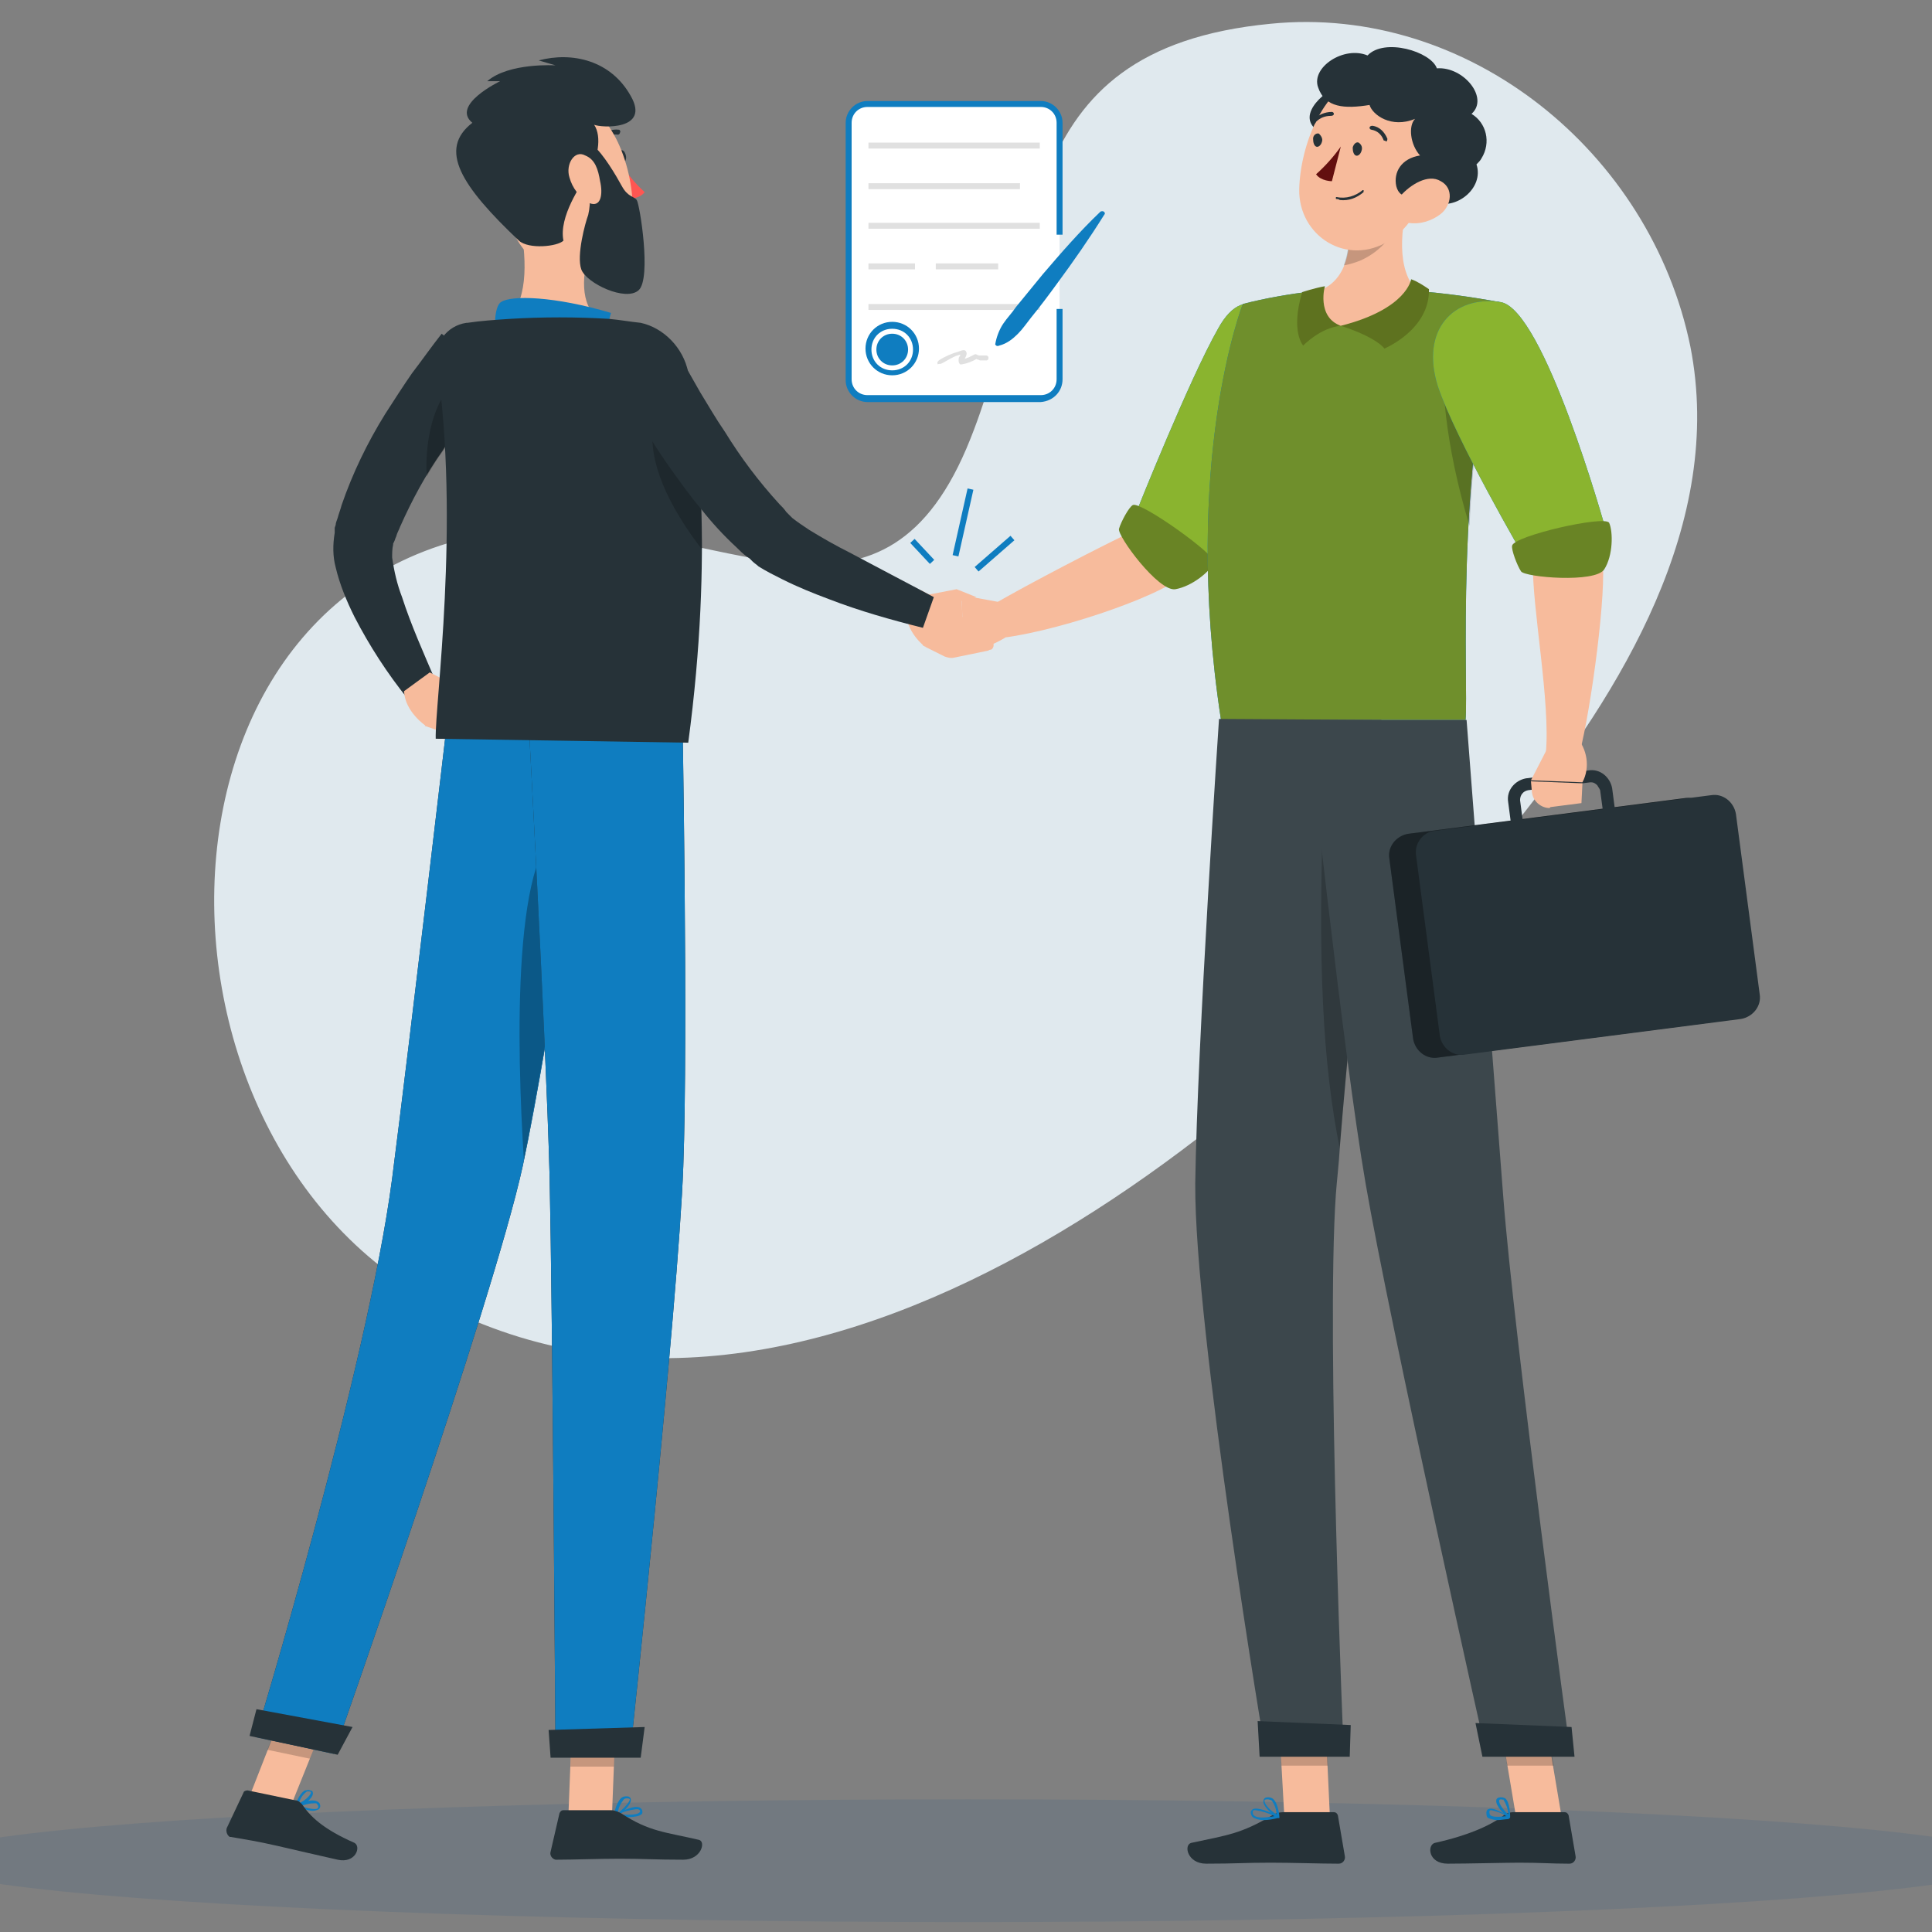 <?xml version="1.0" encoding="utf-8"?>
<svg xmlns="http://www.w3.org/2000/svg" version="1.1" width="120" height="120" viewBox="0 0 120 120"><rect x="0" y="0" width="120" height="120" fill="#808080" stroke="none"/><svg xmlns:xlink="http://www.w3.org/1999/xlink" version="1.1" id="Ebene_1" x="-7" y="0" viewBox="0 0 217.1 195.1" style="enable-background:new 0 0 217.1 195.1;" xml:space="preserve" width="134" height="120">
<style type="text/css">
	.st0{opacity:0.9;enable-background:new    ;}
	.st1{fill:#EAF4FA;}
	.st2{opacity:0.12;}
	.st3{fill:#084781;}
	.st4{fill:#FFFFFF;}
	.st5{fill:#0F7DC0;}
	.st6{fill:#E0E0E0;}
	.st7{fill:#F7BB9C;}
	.st8{fill:#263238;}
	.st9{fill:#8AB42F;}
	.st10{fill:#698425;}
	.st11{opacity:0.2;enable-background:new    ;}
	.st12{fill:#6F8F2C;}
	.st13{fill:#5E721F;}
	.st14{fill:#3C474C;}
	.st15{fill:#630F0F;}
	.st16{opacity:0.3;enable-background:new    ;}
	.st17{fill:#FF5652;}
</style>
<g id="freepik--background-simple--inject-2_00000006704476944566999460000007039625791395127202_" class="st0">
	<path class="st1" d="M56.1,132.1c38.9,19.2,85.5-20.5,108-49c10.6-13.3,21.1-30.3,17.6-48.1c-4-19.6-22.4-34.6-42.4-32.6   C112.4,5,116.6,25.3,109,44.3c-8.6,21.7-24.1,9-41.6,9C24.1,53.2,22.3,115.4,56.1,132.1z M52.3,83.9L52.3,83.9L52.3,83.9z    M51.7,84.4L51.7,84.4L51.7,84.4z M51.6,84.5L51.6,84.5L51.6,84.5z"/>
</g>
<g id="freepik--Shadow--inject-2_00000142886455274346354780000000518962193491646141_" class="st2">
	
		<ellipse id="freepik--path--inject-2_00000005949354709546279760000014486902007511646124_" class="st3" cx="108.8" cy="187.9" rx="105.7" ry="6.2"/>
</g>
<g id="freepik--Contract--inject-2">
	<path class="st4" d="M118,31.2v7.1c0,1-0.9,1.9-1.9,1.9H98.6c-1,0-1.9-0.9-1.9-1.9V12.4c0-1,0.9-1.9,1.9-1.9h17.5   c1.1,0,1.9,0.8,1.9,1.9c0,0,0,0,0,0v11.3"/>
	<path class="st5" d="M116.1,40.6H98.6c-1.2,0-2.2-1-2.2-2.2V12.4c0-1.2,1-2.2,2.2-2.2h17.5c1.2,0,2.2,1,2.2,2.2v11.3h-0.6V12.4   c0-0.9-0.7-1.6-1.6-1.6H98.6c-0.9,0-1.6,0.7-1.6,1.6v25.9c0,0.9,0.7,1.6,1.6,1.6h17.5c0.9,0,1.6-0.7,1.6-1.6v-7.1h0.6v7.1   C118.3,39.5,117.4,40.5,116.1,40.6C116.2,40.6,116.1,40.6,116.1,40.6z"/>
	<path class="st6" d="M106.1,36.7c0.4-0.2,0.7-0.4,1.1-0.6c0.2-0.1,0.4-0.2,0.5-0.2c0.2-0.1,0.4-0.1,0.6-0.1l-0.2-0.1   c0-0.1-0.1,0.1-0.1,0.1l-0.1,0.2c-0.1,0.1-0.1,0.3-0.1,0.4c0,0.2,0.1,0.4,0.2,0.4c0,0,0.1,0,0.1,0c0.6-0.1,1.1-0.3,1.6-0.6h-0.2   c0.1,0,0.1,0.1,0.2,0.1c0.1,0,0.2,0.1,0.3,0.1c0.2,0,0.4,0,0.6,0c0.3,0,0.3-0.5,0-0.5c-0.2,0-0.5,0-0.7,0c-0.2,0-0.3-0.2-0.5-0.1   c-0.2,0.1-0.4,0.2-0.6,0.3c-0.1,0-0.2,0.1-0.3,0.1l-0.2,0.1c-0.1,0-0.2,0-0.1,0.1l0.1,0.2c0-0.3,0.4-0.7,0.3-1   c-0.1-0.4-0.5-0.2-0.8-0.1c-0.7,0.2-1.4,0.5-2,0.9c-0.1,0.1-0.2,0.2-0.1,0.4C105.8,36.7,105.9,36.8,106.1,36.7L106.1,36.7z"/>
	<rect x="98.7" y="14.4" class="st6" width="17.3" height="0.6"/>
	<rect x="98.7" y="18.5" class="st6" width="15.3" height="0.6"/>
	<rect x="98.7" y="22.5" class="st6" width="17.3" height="0.6"/>
	<rect x="98.7" y="26.6" class="st6" width="4.7" height="0.6"/>
	<rect x="105.5" y="26.6" class="st6" width="6.3" height="0.6"/>
	<rect x="98.7" y="30.7" class="st6" width="17.3" height="0.6"/>
	<path class="st5" d="M101.1,37.9c-1.5,0-2.7-1.2-2.7-2.7c0-1.5,1.2-2.7,2.7-2.7c1.5,0,2.7,1.2,2.7,2.7S102.6,37.9,101.1,37.9   C101.1,37.9,101.1,37.9,101.1,37.9z M101.1,33.2c-1.2,0-2.1,0.9-2.1,2.1c0,1.2,0.9,2.1,2.1,2.1c1.2,0,2.1-0.9,2.1-2.1c0,0,0,0,0,0   C103.2,34.1,102.3,33.2,101.1,33.2z"/>
	<path class="st5" d="M102.7,35.3c0,0.9-0.7,1.6-1.6,1.6c-0.9,0-1.6-0.7-1.6-1.6c0-0.9,0.7-1.6,1.6-1.6c0,0,0,0,0,0   C102,33.7,102.7,34.4,102.7,35.3z"/>
	<path class="st5" d="M111.5,34.8c0.1-0.7,0.4-1.5,0.8-2.1c0.4-0.6,0.9-1.1,1.3-1.7c0.9-1.1,1.8-2.2,2.7-3.3   c1.8-2.1,3.7-4.3,5.8-6.3c0.1-0.1,0.3-0.1,0.4,0c0.1,0.1,0.1,0.2,0,0.3c-1.5,2.4-3.1,4.7-4.8,7c-0.8,1.1-1.7,2.3-2.6,3.4   c-0.4,0.5-0.8,1.1-1.3,1.6c-0.5,0.5-1.1,1-1.9,1.2c-0.2,0.1-0.4,0-0.4-0.2C111.6,34.9,111.6,34.8,111.5,34.8z"/>
	<rect x="109" y="55.6" transform="matrix(0.754 -0.657 0.657 0.754 -9.292 86.95)" class="st5" width="4.8" height="0.6"/>
	<rect x="104.7" y="52.4" transform="matrix(0.219 -0.976 0.976 0.219 33.127 146.77)" class="st5" width="6.9" height="0.6"/>
	
		<rect x="103.9" y="54.2" transform="matrix(0.73 -0.683 0.683 0.73 -9.944 86.227)" class="st5" width="0.6" height="2.9"/>
</g>
<g id="freepik--character-2--inject-2_00000013192127697295482460000012161759501726112406_">
	<polygon class="st7" points="145.3,183.5 140.7,183.5 140.1,172.8 144.8,172.8  "/>
	<polygon class="st7" points="168.7,183.5 164.1,183.5 162.3,172.8 166.9,172.8  "/>
	<path class="st8" d="M163.8,183h5.2c0.2,0,0.3,0.1,0.4,0.3l0.7,4.1c0.1,0.4-0.2,0.8-0.6,0.8c0,0-0.1,0-0.1,0c-1.8,0-2.7-0.1-5-0.1   c-1.4,0-5.2,0.1-7.2,0.1s-2.1-1.9-1.3-2.1c3.6-0.8,5.9-1.9,7.1-2.9C163.2,183.1,163.5,183,163.8,183z"/>
	<path class="st8" d="M140.6,183h5.1c0.2,0,0.3,0.1,0.4,0.3l0.7,4.1c0.1,0.4-0.2,0.8-0.6,0.8c0,0-0.1,0-0.1,0   c-1.8,0-4.5-0.1-6.8-0.1c-2.7,0-3.4,0.1-6.5,0.1c-1.9,0-2.3-1.9-1.5-2.1c3.7-0.8,5-0.9,8.2-2.8C139.8,183.1,140.2,183,140.6,183z"/>
	<path class="st7" d="M140.4,39.1l-6.3-1.9c0,0-6.5,15.3-8.6,16.4c-3,1.4-10.9,5.5-14.3,7.5c-0.2,0.8-0.2,2.8,0.1,3.4   c5.5-0.4,16.8-4.2,19-6.3C135.2,53.5,140.4,39.1,140.4,39.1z"/>
	<path class="st5" d="M142.4,36.2c1.8,4-10.6,21.6-10.6,21.6l-6-6.2c0,0,5.3-13.3,8.2-18.4C136.9,27.9,140.4,31.8,142.4,36.2z"/>
	<path class="st9" d="M142.4,36.2c1.8,4-10.6,21.6-10.6,21.6l-6-6.2c0,0,5.3-13.3,8.2-18.4C136.9,27.9,140.4,31.8,142.4,36.2z"/>
	<path class="st10" d="M125.4,51c-0.4,0.2-1.2,1.7-1.4,2.4s4,6.4,5.7,6.1s3.5-1.8,3.9-2.7C133.9,56.1,126.2,50.6,125.4,51z"/>
	<path class="st7" d="M111.9,60.8l-3.8-0.7l0.2,5.5c0,0,1.3,0.5,4.2-1.2L111.9,60.8z"/>
	<polygon class="st7" points="103.5,61.9 104.2,65.2 108.3,65.5 108.1,60.1  "/>
	<polygon class="st11" points="140.1,172.8 140.4,178.3 145.1,178.3 144.8,172.8  "/>
	<polygon class="st11" points="166.9,172.8 162.3,172.8 163.2,178.3 167.9,178.3  "/>
	<path class="st5" d="M136.5,30.7c0,0-6.2,15.9-2.2,42H159c0.3-3.8-1.1-24.3,3.4-42.2c-2.7-0.5-5.5-0.9-8.3-1.1   c-3.5-0.2-7-0.2-10.5,0C141.2,29.7,138.8,30.1,136.5,30.7z"/>
	<path class="st12" d="M136.5,30.7c0,0-6.2,15.9-2.2,42H159c0.3-3.8-1.1-24.3,3.4-42.2c-2.7-0.5-5.5-0.9-8.3-1.1   c-3.5-0.2-7-0.2-10.5,0C141.2,29.7,138.8,30.1,136.5,30.7z"/>
	<path class="st11" d="M156.9,34.9c-0.5,3,0,10,2.5,18.2c0.3-7,1.2-14,2.7-20.8v0C160.4,32.1,157.4,32.2,156.9,34.9z"/>
	<path class="st7" d="M153.3,19.6c-0.8,3.4-1.4,7.6,0.9,9.9c0,0-1.5,3.4-7.8,3.4c-5.8,0-2.7-3.4-2.7-3.4c3.8-0.9,3.9-5.6,3.3-8.2   L153.3,19.6z"/>
	<path class="st13" d="M146.4,32.9c3.7,1.2,4.4,2.3,4.4,2.3s4.6-1.9,4.5-6c-0.6-0.4-1.2-0.8-1.8-1C153.5,28.2,153.1,31.2,146.4,32.9   z"/>
	<path class="st13" d="M146.4,32.9c-2.1,0.2-3.8,2-3.8,2s-1.3-1.4-0.1-5.4c0,0,1.2-0.4,2.3-0.6C144.8,28.8,143.9,32,146.4,32.9z"/>
	<path class="st11" d="M147,21.2c0.3,1.5,0.4,3.8-0.3,5.6c0.6-0.1,1.2-0.3,1.7-0.5c2.2-1,3.3-2.6,4.5-4.9c0.1-0.6,0.2-1.2,0.4-1.8   L147,21.2z"/>
	<path class="st8" d="M146.2,8.7c-1.5,0.5-4.8,3.3-1.6,4.8S148.8,7.9,146.2,8.7z"/>
	<path class="st7" d="M156.2,15.4c-1.4,4.4-2.1,7.1-4.9,8.9c-4.3,2.7-9.2-0.5-9.1-5.2c0.1-4.3,2.4-10.8,7.2-11.7   C154.3,6.6,157.7,11,156.2,15.4z"/>
	<path class="st8" d="M149.3,10.6c-2.5,0.4-4.5,0.3-5.2-1.8c-0.7-2,2.6-4.2,5-3.2c1.7-1.8,6.4-0.4,7,1.3c2.7-0.2,5.3,3,3.5,4.6   c1.5,0.9,2,2.9,1,4.5c-0.1,0.2-0.3,0.4-0.5,0.6c0.8,2.4-2.1,4.7-4.3,3.8c-2.2-0.7-3.4-0.1-3.8-1.6c-0.3-1.4,0.5-2.8,2.4-3.1   c-1-1.1-1.2-3-0.5-3.7C151.5,13,149.6,11.6,149.3,10.6z"/>
	<path class="st8" d="M146.3,20.2c0.9,0.1,1.7-0.2,2.4-0.8c0,0,0-0.1,0-0.2c0,0-0.1,0-0.1,0c0,0,0,0,0,0c-0.7,0.6-1.7,0.9-2.6,0.7   c-0.1,0-0.1,0-0.1,0.1c0,0.1,0,0.1,0.1,0.1c0,0,0,0,0,0C146,20.1,146.2,20.1,146.3,20.2z"/>
	<path class="st7" d="M156.5,21.6c-0.9,0.7-2.1,1.1-3.3,0.9c-1.5-0.2-1.6-1.7-0.7-2.8c0.9-1,2.7-2.2,4-1.4   C157.8,19,157.6,20.7,156.5,21.6z"/>
	<path class="st14" d="M150.5,72.7c0,0-0.6,5.8-1.4,13.7c-0.9,9-2.1,20.6-2.8,29.4c0,0,0,0.1,0,0.1c-0.1,1.7-0.3,3.3-0.4,4.7   c-1,14.5,0.8,56.5,0.8,56.5h-7.9c0,0-7.2-42.9-7.1-57.6c0.2-14.1,2.4-46.9,2.4-46.9L150.5,72.7z"/>
	<path class="st8" d="M147.4,174.2c0,0-0.1,3.2-0.1,3.2h-9.1l-0.2-3.6L147.4,174.2z"/>
	<path class="st11" d="M149.1,86.5c-0.9,9-2.1,20.6-2.8,29.4c0,0,0,0.1,0,0.1c-1.7-8.4-2.3-18.8-1.6-36.1L149.1,86.5z"/>
	<path class="st14" d="M143,72.7c0,0,3.6,33.5,5.9,46.8c2.5,14.5,12.2,57.7,12.2,57.7h8.5c0,0-5.7-42-6.8-56.4   c-1.2-15.6-3.7-48.1-3.7-48.1L143,72.7z"/>
	<path class="st8" d="M169.7,174.4c0,0,0.3,3,0.3,3h-9.3L160,174L169.7,174.4z"/>
	<path class="st8" d="M148.5,15.2c-0.1,0.4-0.4,0.6-0.6,0.5c-0.2-0.1-0.3-0.4-0.3-0.8c0.1-0.4,0.4-0.6,0.6-0.5   C148.5,14.6,148.6,14.9,148.5,15.2z"/>
	<path class="st8" d="M144.5,14.3c-0.1,0.4-0.4,0.6-0.6,0.5s-0.3-0.4-0.3-0.8s0.4-0.6,0.6-0.5C144.4,13.7,144.6,14,144.5,14.3z"/>
	<path class="st15" d="M146.4,14.8c-0.7,1-1.6,2-2.5,2.8c0.5,0.7,1.6,0.7,1.6,0.7L146.4,14.8z"/>
	<path class="st8" d="M150.8,14.2c-0.1,0-0.1-0.1-0.1-0.1c-0.2-0.5-0.6-0.9-1.2-1c-0.1,0-0.2-0.1-0.2-0.2c0,0,0,0,0,0   c0-0.1,0.1-0.2,0.3-0.2c0.7,0.1,1.2,0.6,1.5,1.3c0,0.1,0,0.2-0.1,0.3C150.9,14.2,150.8,14.2,150.8,14.2z"/>
	<path class="st8" d="M143.7,12.5C143.6,12.5,143.6,12.5,143.7,12.5c-0.2-0.1-0.2-0.3-0.1-0.4c0,0,0,0,0,0c0.5-0.5,1.2-0.8,1.9-0.8   c0.1,0,0.2,0.1,0.2,0.2c0,0,0,0,0,0c0,0.1-0.1,0.2-0.3,0.2l0,0c-0.6,0-1.1,0.2-1.5,0.6C143.8,12.5,143.8,12.5,143.7,12.5z"/>
	<path class="st7" d="M165.2,36.8l-5.9,3.5c0,0,6.5,14.2,6.5,16.6c-0.1,4.4,1.8,14.1,1.3,19.2c0.7,0.3,2.7,0.3,3.4,0   c1.2-4.6,2.8-16.7,2.3-19.7C171.8,49.8,165.2,36.8,165.2,36.8z"/>
	<path class="st5" d="M162.5,30.5c4.4,0.6,10.6,22.8,10.6,22.8l-8.1,3.1c0,0-7-12-8.8-17.4C154.4,33.3,157.8,29.8,162.5,30.5z"/>
	<path class="st9" d="M162.5,30.5c4.4,0.6,10.6,22.8,10.6,22.8l-8.1,3.1c0,0-7-12-8.8-17.4C154.4,33.3,157.8,29.8,162.5,30.5z"/>
	<path class="st5" d="M162.2,183.8c-0.3,0-0.6-0.1-0.9-0.2c-0.2-0.1-0.2-0.4-0.2-0.6c0-0.1,0.1-0.3,0.2-0.3c0.5-0.3,2,0.7,2.1,0.8   c0,0,0.1,0.1,0,0.1c0,0,0,0.1-0.1,0.1C163,183.7,162.6,183.8,162.2,183.8z M161.6,182.8c0,0-0.1,0-0.1,0c0,0-0.1,0.1-0.1,0.1   c0,0.1,0,0.3,0.1,0.4c0.2,0.2,0.8,0.2,1.6,0.1C162.7,183.1,162.1,182.9,161.6,182.8z"/>
	<path class="st5" d="M163.4,183.6C163.4,183.6,163.4,183.6,163.4,183.6c-0.5-0.3-1.4-1.3-1.3-1.8c0-0.2,0.2-0.3,0.4-0.3   c0.2,0,0.3,0,0.5,0.1c0.5,0.4,0.5,1.8,0.5,1.8C163.5,183.6,163.5,183.6,163.4,183.6C163.4,183.6,163.4,183.6,163.4,183.6z    M162.6,181.7L162.6,181.7c-0.2,0-0.2,0.1-0.2,0.1c-0.1,0.3,0.5,1.1,0.9,1.4c0-0.5-0.2-1-0.5-1.5   C162.7,181.8,162.7,181.7,162.6,181.7z"/>
	<path class="st5" d="M138.6,183.8c-0.4,0-0.8-0.1-1.1-0.3c-0.1-0.1-0.2-0.3-0.2-0.5c0-0.1,0.1-0.2,0.2-0.3c0.6-0.3,2.4,0.6,2.6,0.7   c0,0,0.1,0.1,0,0.1c0,0,0,0.1-0.1,0.1C139.6,183.7,139.1,183.8,138.6,183.8z M137.8,182.8c-0.1,0-0.1,0-0.2,0c0,0-0.1,0.1-0.1,0.1   c0,0.1,0,0.3,0.1,0.4c0.3,0.3,1,0.3,2.1,0.1C139.1,183.1,138.5,182.9,137.8,182.8z"/>
	<path class="st5" d="M140.1,183.6L140.1,183.6c-0.6-0.3-1.7-1.3-1.5-1.8c0-0.1,0.1-0.3,0.4-0.3c0.2,0,0.4,0,0.6,0.2   c0.5,0.5,0.6,1.7,0.6,1.8C140.2,183.6,140.2,183.6,140.1,183.6C140.1,183.6,140.1,183.6,140.1,183.6z M139,181.7L139,181.7   c-0.3,0-0.3,0.1-0.3,0.1c-0.1,0.3,0.6,1.1,1.2,1.4c0-0.5-0.2-1-0.5-1.4C139.3,181.8,139.2,181.7,139,181.7z"/>
	<path class="st8" d="M153.2,84.2l27.9-3.6c1.2-0.2,2.3,0.7,2.5,1.9l2.4,18.2c0.2,1.2-0.7,2.3-1.9,2.5l-27.9,3.6   c-1.2,0.2-2.3-0.7-2.5-1.9l-2.4-18.2C151.1,85.5,152,84.4,153.2,84.2z"/>
	<path class="st16" d="M153.2,84.2l27.9-3.6c1.2-0.2,2.3,0.7,2.5,1.9l2.4,18.2c0.2,1.2-0.7,2.3-1.9,2.5l-27.9,3.6   c-1.2,0.2-2.3-0.7-2.5-1.9l-2.4-18.2C151.1,85.5,152,84.4,153.2,84.2z"/>
	<path class="st8" d="M165.9,86.6c-0.5,0-0.9-0.2-1.3-0.4c-0.4-0.3-0.7-0.8-0.8-1.4l-0.5-3.8c-0.2-1.2,0.7-2.2,1.8-2.4c0,0,0,0,0,0   l6.3-0.8c1.2-0.2,2.2,0.7,2.4,1.8l0.5,3.8c0.1,1.2-0.7,2.2-1.8,2.4l0,0l-6.3,0.8C166,86.6,166,86.6,165.9,86.6z M171.7,79h-0.1   l-6.3,0.8c-0.5,0.1-0.8,0.5-0.8,1c0,0,0,0,0,0l0.5,3.8c0,0.2,0.2,0.4,0.3,0.6c0.2,0.1,0.4,0.2,0.7,0.2l6.3-0.8   c0.5-0.1,0.8-0.5,0.8-1l-0.5-3.7c0-0.2-0.2-0.4-0.3-0.6C172.1,79.1,171.9,79,171.7,79L171.7,79z M172.4,85.1L172.4,85.1z"/>
	<path class="st8" d="M155.9,83.9l27.9-3.6c1.2-0.2,2.3,0.7,2.5,1.9l2.4,18.2c0.2,1.2-0.7,2.3-1.9,2.5l-27.9,3.6   c-1.2,0.2-2.3-0.7-2.5-1.9L154,86.4C153.8,85.2,154.7,84,155.9,83.9z"/>
	<path class="st7" d="M167.4,75.3l-1.8,3.5l5.2,0.2c0.8-1.5,0.5-3.4-0.7-4.7L167.4,75.3z"/>
	<path class="st7" d="M167.6,81.5l3.1-0.4l0.1-2l-5.2-0.2l0.1,1.1c0.1,0.9,0.9,1.6,1.8,1.6C167.5,81.5,167.6,81.5,167.6,81.5z"/>
	<path class="st10" d="M163.7,55.1c-0.1,0.4,0.5,2,0.9,2.6c0.4,0.6,7.5,1.2,8.4-0.2c0.9-1.4,0.9-3.8,0.5-4.7   C173.1,52,163.9,54.1,163.7,55.1z"/>
</g>
<g id="freepik--character-1--inject-2_00000030473501631505983270000013079493776256893328_">
	<path class="st8" d="M61,38.1c-0.9,1.2-1.8,2.4-2.7,3.6c-0.9,1.2-1.8,2.5-2.6,3.8c-1.7,2.4-3.1,5-4.3,7.7c-0.1,0.3-0.3,0.6-0.4,1   c-0.1,0.2-0.1,0.3-0.2,0.5l-0.1,0.2l0,0.1v0c-0.1,0.4-0.1,0.9-0.1,1.3c0.2,1.4,0.5,2.7,1,4c0.9,2.8,2.2,5.7,3.4,8.5l-2.8,1.8   c-2.1-2.6-3.9-5.4-5.4-8.3c-0.8-1.6-1.5-3.3-1.9-5c-0.3-1.1-0.3-2.3-0.1-3.5l0-0.3l0-0.2l0.1-0.3c0-0.2,0.1-0.4,0.2-0.7   c0.1-0.4,0.3-0.9,0.4-1.3c1.1-3.2,2.6-6.3,4.4-9.2c0.9-1.4,1.8-2.8,2.7-4.1c1-1.3,1.9-2.6,3-4L61,38.1z"/>
	<path class="st7" d="M54.4,67.9l2.9,1.5L54,73.3c0,0-2.1-1.4-2.2-3.5L54.4,67.9z"/>
	<polygon class="st7" points="61.1,71.8 57.6,74.6 53.9,73.3 57.2,69.4  "/>
	<path class="st7" d="M104,59.6l3.4,1.8l-0.3,1.2l-2.7,2.7c0,0-2-1.5-1.9-3.7L104,59.6z"/>
	<polygon class="st7" points="104.5,60.1 107.6,59.5 109.6,60.3 108.2,60.6 107.4,61.4  "/>
	<path class="st7" d="M110.8,65.7l-3.4,0.7c-0.4,0.1-0.7,0-1-0.1l-2-1l2.7-2.7l1.8-0.5l2.3,2.6c0.2,0.3,0.2,0.7-0.1,0.9   C110.9,65.6,110.8,65.7,110.8,65.7z"/>
	<path class="st8" d="M73.4,16c0.1,0.4,0.3,0.6,0.5,0.5c0.2-0.1,0.4-0.4,0.3-0.8c-0.1-0.4-0.3-0.6-0.5-0.5   C73.5,15.3,73.3,15.6,73.4,16z"/>
	<path class="st17" d="M73.7,16.6c0.7,1,1.5,2,2.4,2.8c-0.5,0.7-1.7,0.7-1.7,0.7L73.7,16.6z"/>
	<path class="st8" d="M71.7,14.2c-0.1,0-0.1,0-0.1-0.1c-0.1-0.1-0.1-0.2,0-0.3c0.5-0.5,1.2-0.8,1.9-0.7c0.1,0,0.2,0.2,0.1,0.3   c0,0.1-0.1,0.2-0.2,0.2l0,0c-0.6-0.1-1.1,0.2-1.5,0.6C71.8,14.2,71.8,14.2,71.7,14.2z"/>
	<path class="st7" d="M63.5,22.4c0.6,3.2,1,7.7-1.2,9.8c0,0,0.9,3.3,6.9,3.3c6.6,0,3.2-2.9,3.2-2.9c-2.7-0.8-2.7-4-2.1-6.5   L63.5,22.4z"/>
	<path class="st5" d="M61.3,34.4c-0.5-0.9-0.4-3.5,0.3-3.9c1-0.7,5.4-0.6,11.1,1.1c-0.8,2.5,0.5,3.9,0.5,3.9L61.3,34.4z"/>
	<path class="st11" d="M56.5,39.1c-2,2-2.6,6.2-2.4,9c0.5-0.9,1-1.7,1.6-2.5c0.8-1.3,1.7-2.5,2.6-3.8c0.2-0.3,0.5-0.7,0.8-1   c0-0.2,0.1-0.4,0.1-0.7L56.5,39.1z"/>
	<path class="st5" d="M42.1,182.8c0.4,0.1,0.7,0.1,1.1-0.1c0.1-0.1,0.2-0.3,0.1-0.5c0-0.1-0.1-0.2-0.3-0.3c-0.6-0.3-2,0.3-2,0.3   c0,0-0.1,0.1-0.1,0.1c0,0,0,0.1,0.1,0.1C41.3,182.6,41.7,182.7,42.1,182.8z M42.8,182.1l0.1,0c0.1,0,0.1,0.1,0.2,0.2   c0.1,0.2,0,0.2,0,0.3c-0.2,0.2-1.1,0-1.7-0.2C41.8,182.2,42.3,182.1,42.8,182.1L42.8,182.1z"/>
	<path class="st5" d="M41,182.5L41,182.5c0.6-0.1,1.6-0.9,1.6-1.4c0-0.2-0.1-0.3-0.3-0.3c-0.2-0.1-0.3,0-0.5,0c-0.6,0.3-1,1.5-1,1.6   C40.9,182.4,40.9,182.4,41,182.5C40.9,182.4,41,182.5,41,182.5z M42.2,180.9L42.2,180.9c0.2,0,0.2,0.1,0.2,0.1   c0,0.3-0.7,0.9-1.2,1.1c0.1-0.5,0.4-0.9,0.8-1.2C42.1,180.9,42.2,180.9,42.2,180.9L42.2,180.9z"/>
	<path class="st5" d="M74.5,183.5c0.5,0,1.1-0.1,1.3-0.3c0.1-0.1,0.1-0.3,0-0.5c-0.1-0.1-0.2-0.2-0.3-0.2c-0.7-0.2-2.3,0.7-2.3,0.7   c0,0-0.1,0.1,0,0.1c0,0,0,0.1,0.1,0.1C73.6,183.5,74.1,183.5,74.5,183.5z M75.2,182.7c0.1,0,0.1,0,0.2,0c0.1,0,0.2,0.1,0.2,0.1   c0.1,0.1,0,0.2,0,0.2c-0.2,0.3-1.3,0.3-2.1,0.2C74,182.9,74.6,182.8,75.2,182.7z"/>
	<path class="st5" d="M73.2,183.4L73.2,183.4c0.6-0.2,1.6-1.2,1.5-1.7c0-0.1-0.1-0.3-0.4-0.3c-0.2,0-0.4,0-0.6,0.2   c-0.5,0.5-0.7,1.6-0.7,1.7C73.1,183.4,73.1,183.4,73.2,183.4C73.2,183.4,73.2,183.4,73.2,183.4z M74.3,181.6L74.3,181.6   c0.3,0,0.3,0.1,0.3,0.1c0,0.3-0.7,1-1.2,1.4c0-0.5,0.3-1,0.6-1.4C74,181.7,74.1,181.6,74.3,181.6L74.3,181.6z"/>
	<polygon class="st7" points="68.4,183.3 72.8,183.3 73.2,173.1 68.8,173.1  "/>
	<polygon class="st7" points="36.2,181.4 40.4,182.3 44.3,172.6 40,171.7  "/>
	<path class="st8" d="M40.8,181.8l-4.8-1c-0.2,0-0.4,0.1-0.4,0.2l-1.7,3.6c-0.1,0.3,0,0.7,0.3,0.9c0,0,0.1,0,0.1,0   c1.7,0.3,2.5,0.4,4.7,0.9c1.3,0.3,4.3,1,6.1,1.4c1.8,0.4,2.4-1.3,1.7-1.7c-3.2-1.4-4.5-2.7-5.3-3.9C41.3,182,41.1,181.8,40.8,181.8   z"/>
	<path class="st8" d="M72.7,182.8h-4.8c-0.2,0-0.3,0.1-0.4,0.3l-0.9,3.9c-0.1,0.3,0.1,0.7,0.5,0.8c0,0,0.1,0,0.1,0   c1.7,0,4.2-0.1,6.4-0.1c2.5,0,3.5,0.1,6.4,0.1c1.8,0,2.3-1.8,1.6-2c-3.4-0.8-5-0.8-7.9-2.7C73.5,183,73.1,182.8,72.7,182.8z"/>
	<polygon class="st11" points="73.2,173.1 73,178.4 68.6,178.4 68.8,173.1  "/>
	<polygon class="st11" points="40,171.7 44.3,172.6 42.3,177.6 38,176.7  "/>
	<path class="st8" d="M71.5,71.5c0,0-5,33.6-7.7,46.2c-3,13.8-19.1,59.4-19.1,59.4l-7.9-1.7c0,0,11.3-37.2,13.8-56.4   c1.9-14.8,5.7-47.4,5.7-47.4L71.5,71.5z"/>
	<path class="st5" d="M71.5,71.5c0,0-5,33.6-7.7,46.2c-3,13.8-19.1,59.4-19.1,59.4l-7.9-1.7c0,0,11.3-37.2,13.8-56.4   c1.9-14.8,5.7-47.4,5.7-47.4L71.5,71.5z"/>
	<path class="st8" d="M46.6,174.4c0,0-1.5,2.8-1.5,2.8l-8.9-1.9l0.7-2.7L46.6,174.4z"/>
	<path class="st16" d="M68.4,83.4c-5.8,1.1-5.2,22.7-4.5,33.7c1.6-7.8,4.1-22.9,5.8-33.6C69.3,83.4,68.8,83.3,68.4,83.4z"/>
	<path class="st8" d="M79.9,71.5c0,0,0.6,32.9,0.1,46.3c-0.5,13.9-5.4,59.6-5.4,59.6h-7.5c0,0-0.3-44.9-0.6-58.6   c-0.4-14.9-2.2-47.4-2.2-47.4H79.9z"/>
	<path class="st5" d="M79.9,71.5c0,0,0.6,32.9,0.1,46.3c-0.5,13.9-5.4,59.6-5.4,59.6h-7.5c0,0-0.3-44.9-0.6-58.6   c-0.4-14.9-2.2-47.4-2.2-47.4H79.9z"/>
	<path class="st8" d="M76.1,174.4c0,0-0.4,3.1-0.4,3.1h-9.1l-0.2-2.8L76.1,174.4z"/>
	<path class="st8" d="M80.5,37.6c0.9,4.8,2.6,18,0,37.4L55,74.6c-0.1-3.4,2.5-21.7,0.1-38c-0.3-1.9,1-3.7,3-4c0,0,0,0,0.1,0   c1.3-0.2,2.8-0.3,4.3-0.4c3.3-0.2,6.7-0.2,10,0c1.1,0.1,2.2,0.3,3.2,0.4C78,33.1,80,35.1,80.5,37.6z"/>
	<path class="st11" d="M81.2,42.4l-4.3,1.1c-0.3,4,2.3,8.5,5,12C81.8,51.1,81.6,46.7,81.2,42.4z"/>
	<path class="st8" d="M79.4,35.5c0.7,1.3,1.5,2.7,2.3,4.1c0.8,1.3,1.6,2.7,2.5,4c1.6,2.6,3.4,5,5.5,7.3c0.3,0.3,0.5,0.5,0.7,0.8   l0.2,0.2l0.1,0.1c0.1,0.1,0.2,0.2,0.3,0.3c0.5,0.4,1.1,0.8,1.7,1.2c1.3,0.8,2.7,1.6,4.1,2.3c2.8,1.5,5.7,3,8.5,4.5l-1.1,3.1   c-3.2-0.8-6.4-1.7-9.5-2.9c-1.6-0.6-3.1-1.2-4.7-2c-0.8-0.4-1.6-0.8-2.4-1.3c-0.2-0.2-0.4-0.3-0.6-0.5l-0.3-0.3l-0.3-0.2   c-0.4-0.3-0.7-0.6-1-0.9c-1.3-1.2-2.5-2.5-3.6-3.9c-1.1-1.3-2.1-2.7-3.1-4.1c-1-1.4-1.9-2.8-2.7-4.2s-1.7-2.9-2.5-4.4L79.4,35.5z"/>
	<path class="st7" d="M61.1,17.7c1.2,4.4,1.6,7.1,4.4,8.9c4.1,2.8,9.3-0.4,9.4-5.1C75,17.2,73,10.7,68.3,9.8c-3.4-0.7-6.7,1.6-7.3,5   C60.8,15.7,60.8,16.7,61.1,17.7z"/>
	<path class="st8" d="M70.3,17.7c1.1-1.6,1.5-3.9,0.7-5.1c0.7,0.3,5.7,0.6,3.7-2.9c-2-3.6-5.9-4.5-9.3-3.6l1.7,0.5   c0,0-4.7-0.3-6.9,1.6c0.7,0,1.3,0,1.3,0s-5,2.4-2.8,4.2c-3.5,2.7-1.1,6.4,4.7,11.9c1,0.9,3.9,0.6,4.5,0   C67.4,21.9,69.7,18.6,70.3,17.7z"/>
	<path class="st8" d="M70.9,14.7c1,0.8,2.3,3,2.9,4.1c0.6,1.1,1.2,1,1.5,1.4c0.3,0.4,1.5,7.9,0.2,9.1c-1.3,1.2-5.3-0.7-5.8-2.1   c-0.5-1.4,0.4-4.7,0.7-5.5c0.3-1.3,0.2-2.7-0.2-4C69.7,16.4,70.9,14.7,70.9,14.7z"/>
	<path class="st7" d="M68.5,17.9c0.3,1.1,1,2,2,2.6c1.2,0.5,1.4-0.9,1.1-2.2c-0.2-1.2-0.5-2.2-1.5-2.6C69,15.1,68.1,16.6,68.5,17.9z   "/>
</g>
</svg></svg>
